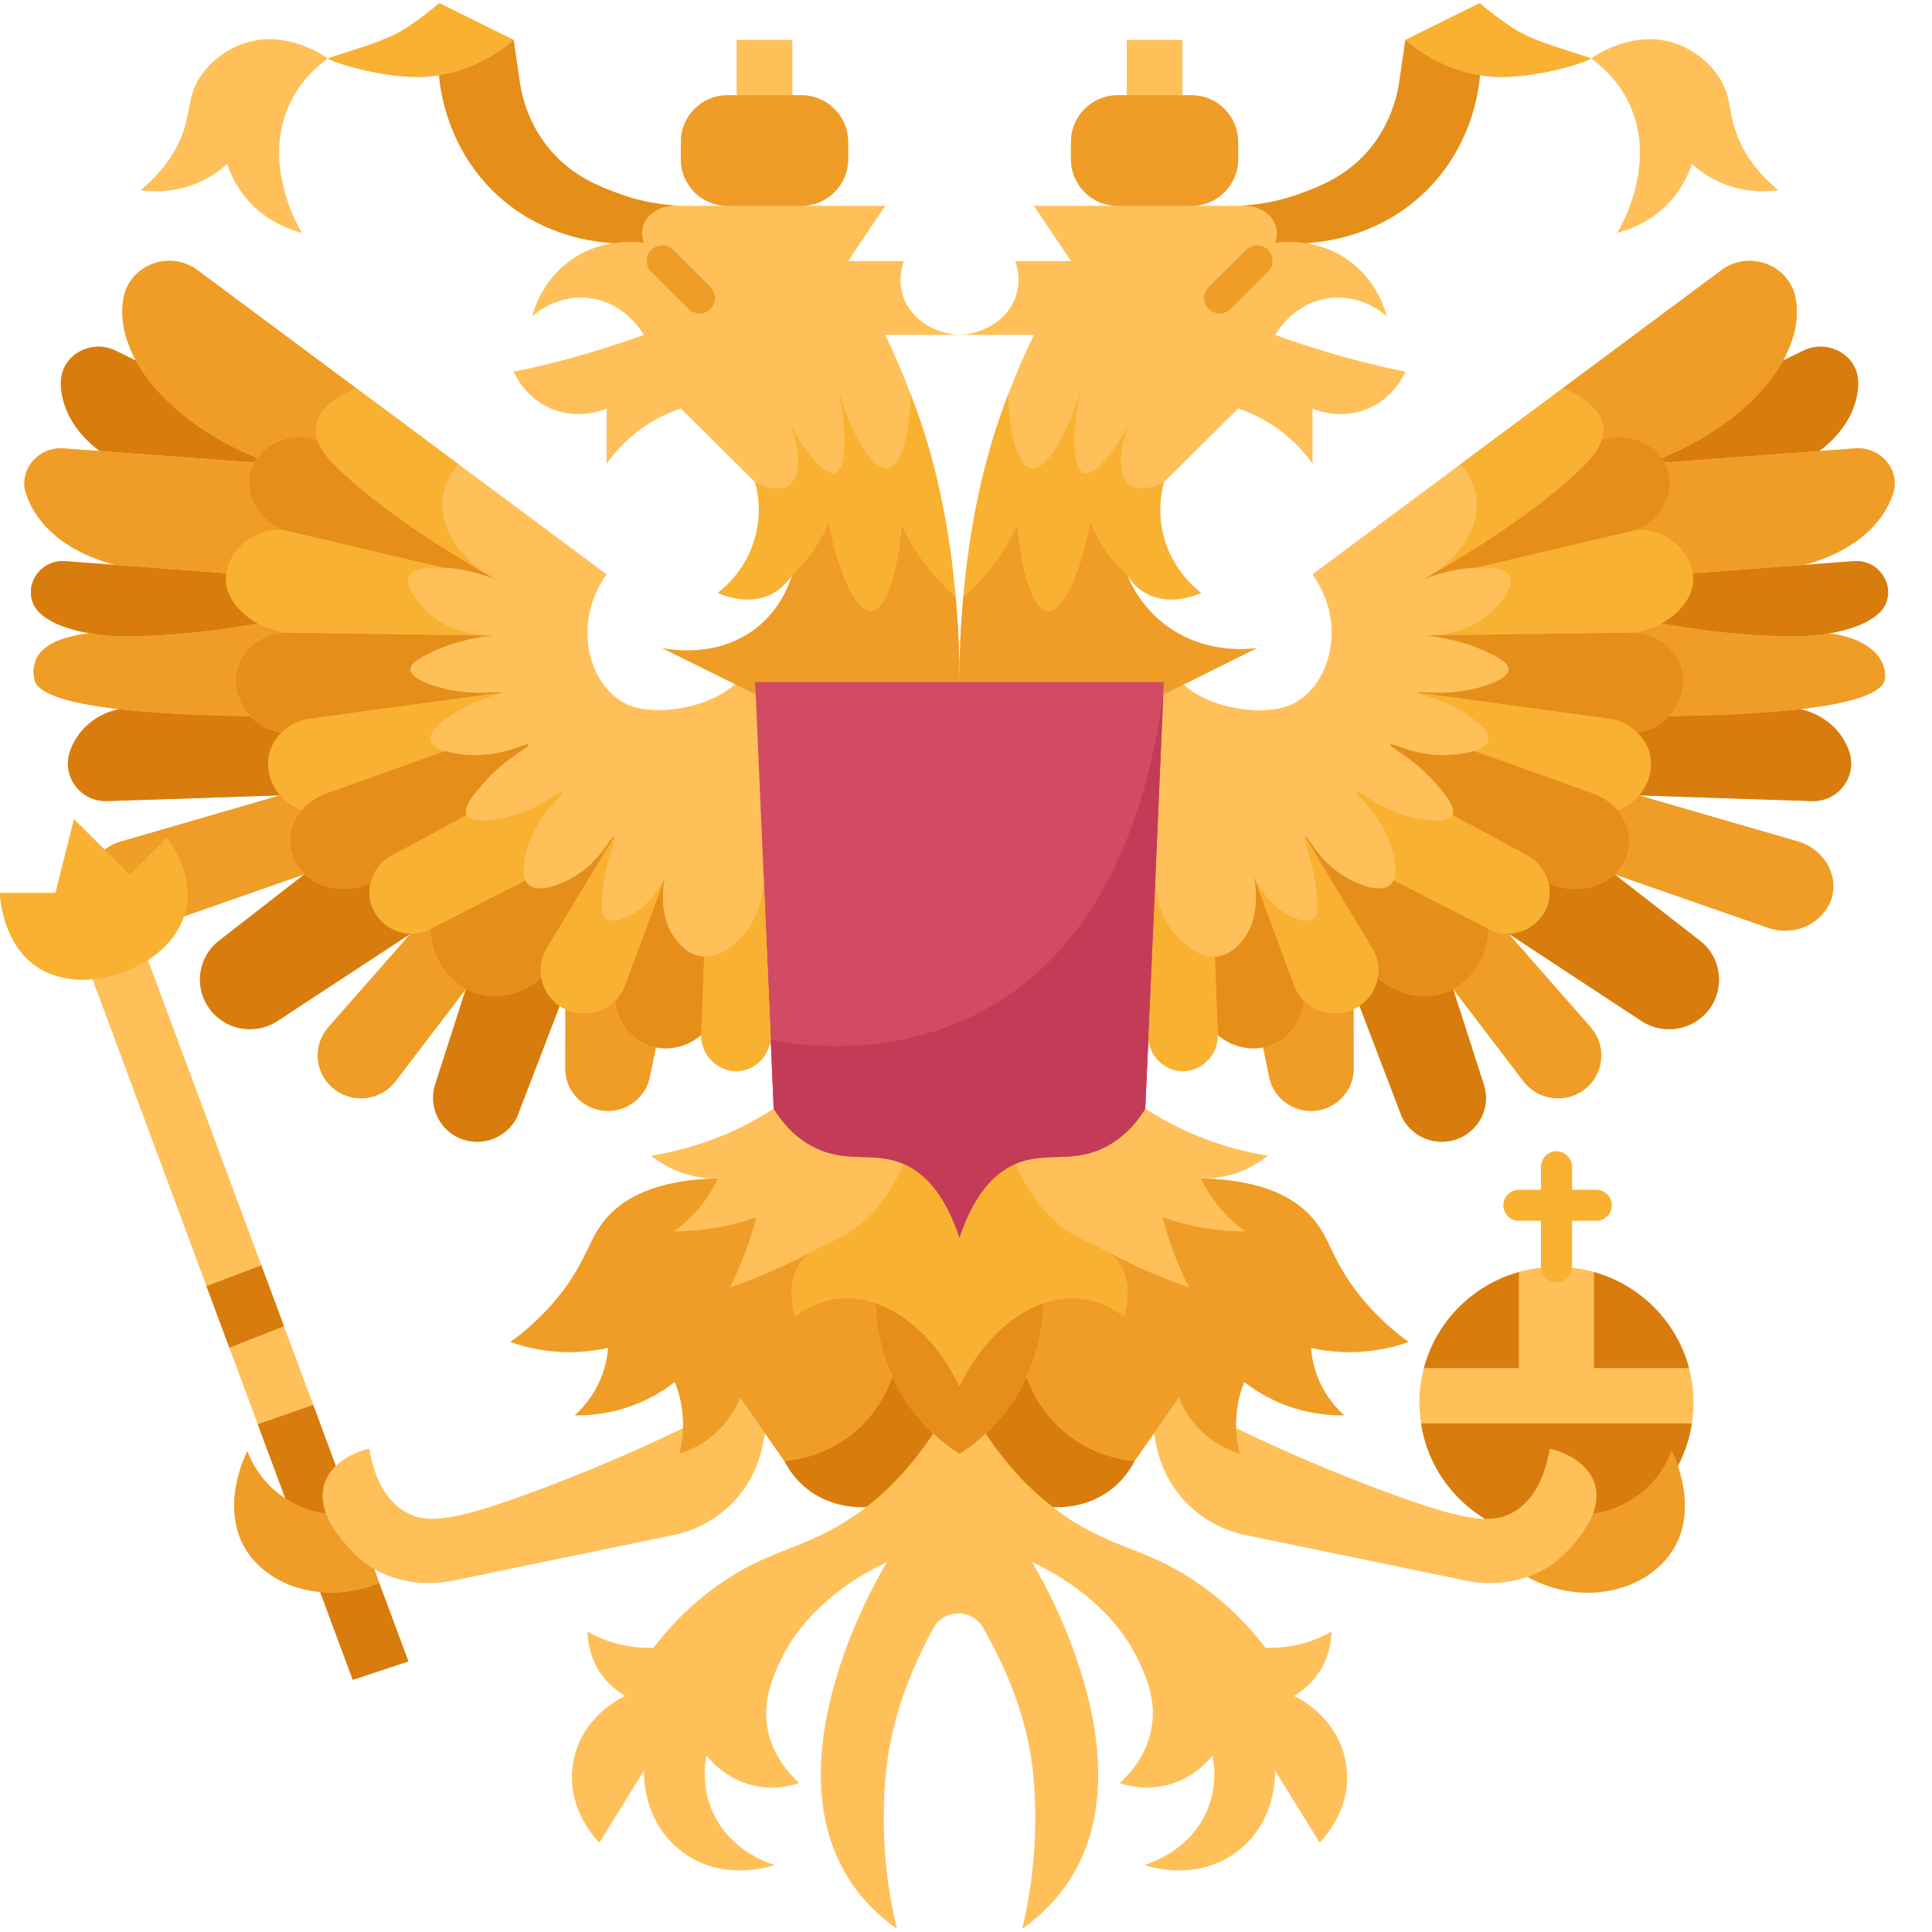 <?xml version="1.0" encoding="UTF-8"?> <svg xmlns="http://www.w3.org/2000/svg" xmlns:xlink="http://www.w3.org/1999/xlink" contentScriptType="text/ecmascript" width="375" zoomAndPan="magnify" contentStyleType="text/css" viewBox="0 0 375 375" height="375" preserveAspectRatio="xMidYMid meet"> <path fill="rgb(100%, 75.29%, 35.289%)" d="M 315.957 19.578 C 321.957 31.363 314.66 43.961 313.906 45.199 C 315.898 44.688 320.602 43.18 324.457 38.777 C 326.691 36.188 327.836 33.562 328.406 31.816 C 329.703 33.02 332.266 35.039 336.066 36.215 C 340.047 37.453 343.453 37.18 345.199 36.91 C 340.949 33.441 338.84 30.008 337.695 27.477 C 335.102 21.809 336.457 18.672 333.172 14.242 C 332.629 13.52 329.887 9.961 325.031 8.363 C 317.012 5.773 309.809 10.656 308.844 11.348 C 311.043 12.945 313.938 15.57 315.957 19.578 Z M 315.957 19.578 " fill-opacity="1" fill-rule="nonzero"></path> <path fill="rgb(100%, 75.29%, 35.289%)" d="M 47.469 8.363 C 42.582 9.961 39.84 13.52 39.328 14.242 C 36.043 18.672 37.367 21.809 34.805 27.477 C 33.629 30.008 31.52 33.441 27.27 36.91 C 29.047 37.18 32.426 37.453 36.402 36.215 C 40.234 35.039 42.766 33.02 44.09 31.816 C 44.664 33.562 45.781 36.188 48.039 38.777 C 51.871 43.18 56.602 44.688 58.594 45.199 C 57.84 43.961 50.543 31.363 56.512 19.578 C 58.531 15.57 61.426 12.945 63.625 11.348 C 62.691 10.656 55.488 5.773 47.469 8.363 Z M 47.469 8.363 " fill-opacity="1" fill-rule="nonzero"></path> <path fill="rgb(100%, 75.29%, 35.289%)" d="M 360.152 87.035 C 357.801 87.215 355.449 87.367 353.098 87.547 C 357.891 84.023 360.727 79.109 360.664 74.195 C 360.664 74.164 360.664 74.105 360.664 74.074 C 360.547 68.891 354.758 65.754 350.055 68.047 C 348.727 68.711 347.402 69.344 346.074 70.004 C 348.367 65.848 349.238 61.656 348.516 57.828 C 348.484 57.828 348.484 57.797 348.484 57.77 C 347.219 51.316 339.41 48.484 334.105 52.461 L 303.297 75.371 L 283.457 90.109 L 254.758 111.48 C 261.48 120.977 258.316 132.762 251.141 136.531 C 245.984 139.211 235.254 137.824 229.797 132.941 L 229.766 132.852 C 234.5 130.5 239.203 128.148 243.938 125.797 C 242.035 126.039 233.535 126.945 226.059 121.188 C 221.656 117.812 219.609 113.68 218.703 111.48 C 219.305 112.477 220.422 113.984 222.289 115.066 C 227.145 117.84 232.539 115.34 233.113 115.066 C 231.637 113.922 227.598 110.426 225.906 104.336 C 224.582 99.516 225.395 95.445 225.906 93.605 L 240.32 79.289 C 242.277 79.953 244.84 81.039 247.523 82.875 C 251.109 85.316 253.402 88.09 254.758 90.02 L 254.758 79.289 C 255.574 79.652 260.305 81.551 265.582 79.289 C 270.434 77.211 272.395 73.051 272.785 72.145 C 268.266 71.242 263.441 70.066 258.348 68.559 C 254.52 67.441 250.898 66.238 247.523 65 C 247.855 64.43 251.293 58.551 258.348 57.828 C 264.375 57.227 268.508 60.812 269.168 61.414 C 268.777 59.816 267.18 54.543 261.965 50.684 C 259.102 48.574 256.086 47.609 253.555 47.219 L 253.555 47.188 C 259.281 46.797 267.992 44.988 275.621 38.145 C 285.75 29.043 287.047 17.285 287.258 14.605 C 288.402 14.785 289.578 14.906 290.816 14.934 C 297.719 15.086 306.492 12.645 308.844 11.348 C 305.496 10.082 297.93 8.242 293.801 5.562 C 291.266 3.902 289.066 2.215 287.195 0.617 C 282.402 3 277.582 5.379 272.785 7.762 L 271.582 16.02 C 271.129 18.914 269.801 24.461 265.371 29.496 C 261.09 34.316 256.176 36.156 252.738 37.453 C 247.734 39.352 243.273 39.832 240.32 39.953 L 231.273 39.953 C 236.277 39.953 240.32 35.914 240.32 30.91 L 240.32 27.535 C 240.32 22.562 236.277 18.492 231.273 18.492 L 229.496 18.492 L 229.496 7.762 L 218.703 7.762 L 218.703 18.492 L 216.926 18.492 C 211.922 18.492 207.879 22.562 207.879 27.535 L 207.879 30.91 C 207.879 35.914 211.922 39.953 216.926 39.953 L 200.676 39.953 L 207.879 50.684 L 197.059 50.684 C 197.449 51.828 198.234 54.691 197.059 57.828 C 195.52 61.926 191.27 64.73 186.234 65 C 191.059 65 195.852 65 200.676 65 C 198.957 68.559 197.238 72.445 195.672 76.605 C 194.887 78.625 194.164 80.707 193.441 82.875 C 189.82 93.969 187.895 105.602 186.988 115.82 C 186.445 121.668 186.234 127.066 186.234 131.617 C 186.234 127.066 186.023 121.668 185.48 115.82 C 184.578 105.602 182.676 93.969 179.031 82.875 C 178.305 80.707 177.582 78.625 176.797 76.605 C 175.23 72.445 173.543 68.559 171.824 65 C 176.617 65 181.441 65 186.234 65 C 181.23 64.73 176.949 61.926 175.41 57.828 C 174.234 54.691 175.051 51.828 175.41 50.684 L 164.621 50.684 L 171.824 39.953 L 155.574 39.953 C 160.551 39.953 164.621 35.914 164.621 30.91 L 164.621 27.535 C 164.621 22.562 160.551 18.492 155.574 18.492 L 153.797 18.492 L 153.797 7.762 L 142.973 7.762 L 142.973 18.492 L 141.195 18.492 C 136.191 18.492 132.152 22.562 132.152 27.535 L 132.152 30.91 C 132.152 35.914 136.191 39.953 141.195 39.953 L 132.152 39.953 C 129.195 39.832 124.766 39.352 119.762 37.453 C 116.324 36.156 111.379 34.316 107.129 29.496 C 102.668 24.461 101.34 18.914 100.887 16.02 L 99.711 7.762 C 94.891 5.379 90.098 3 85.273 0.617 C 83.402 2.215 81.234 3.902 78.672 5.562 C 74.539 8.242 66.973 10.082 63.625 11.348 C 65.977 12.645 74.781 15.086 81.684 14.934 C 82.922 14.906 84.098 14.785 85.211 14.605 C 85.453 17.285 86.75 29.043 96.848 38.145 C 104.477 44.988 113.188 46.797 118.918 47.188 L 118.918 47.219 C 116.383 47.609 113.371 48.574 110.504 50.684 C 105.289 54.543 103.723 59.816 103.301 61.414 C 103.965 60.812 108.094 57.227 114.121 57.828 C 121.176 58.551 124.613 64.43 124.945 65 C 121.57 66.238 117.953 67.441 114.121 68.559 C 109.059 70.066 104.203 71.242 99.711 72.145 C 100.105 73.051 102.035 77.211 106.918 79.289 C 112.195 81.551 116.926 79.652 117.742 79.289 L 117.742 90.02 C 119.098 88.09 121.387 85.316 124.945 82.875 C 127.629 81.039 130.191 79.953 132.152 79.289 L 146.562 93.605 C 147.074 95.445 147.918 99.516 146.562 104.336 C 144.902 110.426 140.832 113.922 139.355 115.066 C 139.93 115.34 145.355 117.84 150.18 115.066 C 152.047 113.984 153.164 112.477 153.797 111.48 C 153.164 113.621 151.566 117.75 147.676 121.188 C 139.93 128 129.859 126.07 128.535 125.797 C 133.266 128.121 137.969 130.473 142.672 132.793 C 137.184 137.703 126.512 139.211 121.328 136.531 C 114.152 132.762 110.988 120.977 117.742 111.48 L 89.012 90.109 L 69.203 75.371 L 69.172 75.371 L 38.363 52.461 C 33.059 48.484 25.25 51.316 23.984 57.77 C 23.984 57.797 23.984 57.828 23.984 57.828 C 23.258 61.656 24.133 65.848 26.395 70.004 C 25.07 69.344 23.742 68.711 22.414 68.047 C 17.742 65.754 11.926 68.891 11.832 74.074 C 11.805 74.105 11.805 74.164 11.805 74.195 C 11.773 79.109 14.578 84.023 19.371 87.547 C 17.02 87.367 14.668 87.215 12.316 87.035 C 7.461 86.676 3.543 91.254 5.051 95.836 C 5.082 95.898 5.082 95.93 5.109 95.957 C 8.789 106.719 21.934 109.551 22.656 109.672 L 12.617 108.918 C 7.461 108.527 4.027 114.406 7.223 118.445 C 7.25 118.473 7.281 118.535 7.312 118.566 C 9.664 121.098 13.914 122.332 17.41 122.934 C 5.984 124.23 6.285 129.414 6.648 131.766 C 7.039 134.48 12.527 136.41 23.109 137.645 C 18.496 138.609 14.789 141.863 13.492 146.113 C 12.047 150.879 15.754 155.668 20.789 155.488 C 32.004 155.129 43.156 154.766 54.371 154.375 L 23.41 163.355 C 22.266 163.688 21.211 164.23 20.305 164.922 L 14.367 159.047 L 10.777 173.332 C 7.16 173.332 3.574 173.332 -0.043 173.332 C 0.078 175.02 0.832 183.402 7.16 187.652 C 10.234 189.699 14.094 190.422 17.984 190.062 L 17.984 190.152 L 40.082 249.652 L 44.512 261.59 L 50.031 276.449 L 55.395 290.887 C 54.703 290.438 54.039 289.922 53.348 289.352 C 50.121 286.547 48.645 283.352 48.012 281.695 C 47.738 282.207 42.555 292.426 47.77 300.836 C 50.664 305.445 56.031 308.461 62.148 309.004 L 62.148 309.035 L 68.48 326.062 L 79.273 322.477 L 73.605 307.227 L 72.641 304.543 C 73.727 305.176 74.84 305.688 76.016 306.078 C 79.816 307.406 84.066 307.617 88.074 306.773 L 130.766 297.941 C 139.355 296.164 146.078 289.531 147.918 281.031 C 148.129 280.098 148.309 279.164 148.52 278.227 C 149.758 280.035 151.023 281.816 152.258 283.594 C 152.984 285.012 154.34 287.148 156.691 289.02 C 161.332 292.637 166.547 292.605 168.145 292.516 C 166.609 293.691 165.16 294.688 163.836 295.5 C 155.062 300.895 148.852 300.984 139.508 307.586 C 133.418 311.867 129.316 316.57 126.844 319.824 C 125.035 319.887 122.504 319.793 119.578 318.98 C 117.258 318.348 115.418 317.473 114.031 316.691 C 114.062 318.047 114.273 321.121 116.262 324.316 C 117.98 327.027 120.184 328.504 121.328 329.168 C 120.633 329.5 112.918 333.148 111.289 341.891 C 109.602 350.902 115.84 357.172 116.355 357.652 C 119.246 352.98 122.141 348.309 125.008 343.637 C 124.977 344.391 124.676 353.676 132.453 359.461 C 140.5 365.461 149.727 362.203 150.328 361.992 C 149.152 361.633 141.648 359.219 138.301 351.625 C 136.191 346.891 136.793 342.551 137.125 340.742 C 138 341.859 141.227 345.598 146.801 346.68 C 150.602 347.406 153.676 346.59 155.152 346.078 C 153.617 344.691 150.117 341.227 149.035 335.801 C 147.977 330.523 149.727 326.305 151.023 323.32 C 156.207 311.414 167.664 305.297 172.188 303.156 C 170.859 305.324 149.035 341.707 165.344 365.582 C 167.273 368.445 170.047 371.547 174.086 374.383 C 172.398 367.297 170.801 357.051 171.883 344.812 C 172.91 333.148 177.16 323.473 181.078 316.148 C 183.16 312.23 188.738 312.168 190.906 316.059 C 194.977 323.383 199.559 333.117 200.586 344.812 C 201.672 357.051 200.102 367.297 198.414 374.383 C 202.422 371.547 205.195 368.445 207.156 365.582 C 223.438 341.707 201.609 305.324 200.285 303.156 C 204.805 305.297 216.293 311.414 221.445 323.32 C 222.742 326.305 224.52 330.523 223.438 335.801 C 222.352 341.227 218.883 344.691 217.316 346.078 C 218.793 346.59 221.898 347.406 225.668 346.68 C 231.273 345.598 234.469 341.859 235.344 340.742 C 235.707 342.551 236.277 346.891 234.199 351.625 C 230.82 359.219 223.316 361.633 222.141 361.992 C 222.742 362.203 231.969 365.461 240.016 359.461 C 247.824 353.676 247.492 344.391 247.465 343.637 C 250.359 348.309 253.25 352.98 256.145 357.652 C 256.629 357.172 262.898 350.902 261.18 341.891 C 259.551 333.148 251.863 329.5 251.141 329.168 C 252.316 328.504 254.488 327.027 256.207 324.316 C 258.195 321.121 258.406 318.047 258.438 316.691 C 257.051 317.473 255.211 318.348 252.922 318.98 C 249.996 319.793 247.434 319.887 245.625 319.824 C 243.152 316.57 239.051 311.867 232.961 307.586 C 223.617 300.984 217.406 300.895 208.633 295.5 C 207.336 294.688 205.891 293.723 204.352 292.516 C 205.922 292.605 211.137 292.637 215.777 289.02 C 218.129 287.148 219.488 285.012 220.211 283.594 C 221.445 281.816 222.684 280.035 223.949 278.258 C 224.16 279.191 224.371 280.098 224.551 281.031 C 226.391 289.531 233.113 296.164 241.707 297.941 L 284.395 306.773 C 288.434 307.617 292.684 307.406 296.484 306.078 C 307.273 311.988 319.727 308.824 324.699 300.836 C 328.348 294.988 326.93 288.266 325.664 284.559 C 326.992 282.027 327.926 279.281 328.379 276.359 C 328.59 275.004 328.711 273.648 328.711 272.262 C 328.711 269.938 328.41 267.68 327.836 265.539 C 325.453 256.555 318.398 249.414 309.387 246.91 L 309.387 246.879 C 307.062 246.246 304.652 245.887 302.121 245.887 C 299.586 245.887 297.145 246.246 294.824 246.879 L 294.824 246.91 C 285.809 249.414 278.758 256.555 276.375 265.539 C 275.801 267.68 275.5 269.938 275.5 272.262 C 275.5 273.648 275.621 275.031 275.832 276.359 C 277.039 284.168 281.711 290.828 288.223 294.805 C 284.242 294.715 278.516 293.117 268.867 289.531 C 261.48 286.789 251.531 282.809 239.926 277.203 C 239.867 276.48 239.895 275.727 239.957 274.941 C 240.137 272.051 240.891 269.758 241.496 268.223 C 243.484 269.789 246.77 271.93 251.293 273.344 C 255.152 274.52 258.559 274.73 260.879 274.703 C 259.551 273.496 257.441 271.266 255.965 267.859 C 254.91 265.387 254.578 263.188 254.457 261.621 C 256.961 262.164 260.578 262.676 264.887 262.312 C 268.355 262.012 271.25 261.227 273.391 260.473 C 270.676 258.516 266.758 255.262 263.109 250.438 C 258.348 244.078 258.137 240.371 254.82 236.512 C 251.746 232.926 245.773 229.008 233.113 228.734 C 234.652 228.766 236.941 228.645 239.566 227.832 C 242.609 226.867 244.781 225.359 246.078 224.332 C 242.129 223.672 237.184 222.496 231.816 220.234 C 228.078 218.637 224.883 216.859 222.289 215.199 L 222.895 201.695 C 223.227 204.984 225.91 207.695 229.195 207.906 C 232.992 208.117 236.43 204.922 236.371 200.883 C 238.871 203.023 242.129 203.898 245.172 203.293 L 246.348 209.051 C 247.191 213.18 251.051 215.984 255.27 215.594 C 259.492 215.172 262.746 211.645 262.746 207.453 C 262.746 207.426 262.746 207.426 262.746 207.395 L 262.719 195.879 C 263.141 195.699 263.5 195.457 263.863 195.215 L 272.094 216.77 C 273.961 220.656 278.484 222.555 282.613 221.168 C 286.172 219.965 288.434 216.648 288.434 213.121 C 288.434 212.246 288.281 211.402 288.012 210.527 L 282.043 191.961 L 295.699 209.867 C 298.504 213.543 303.746 214.266 307.457 211.523 C 309.656 209.867 310.801 207.363 310.801 204.863 C 310.801 202.902 310.141 200.973 308.723 199.375 L 292.773 181.199 L 318.609 198.172 C 322.227 200.551 327.02 200.25 330.336 197.418 C 332.57 195.488 333.652 192.805 333.652 190.152 C 333.652 187.32 332.418 184.484 329.945 182.586 L 313.363 169.688 C 323.281 173.152 333.203 176.617 343.121 180.055 C 347.16 181.5 351.684 180.207 354.152 176.922 C 354.457 176.527 354.727 176.105 354.969 175.652 C 357.5 170.832 354.363 164.895 349.059 163.355 L 318.098 154.375 C 329.281 154.766 340.496 155.129 351.684 155.488 C 356.715 155.668 360.426 150.879 359.008 146.113 C 357.68 141.863 353.973 138.609 349.391 137.645 C 359.973 136.41 365.43 134.48 365.852 131.766 C 366.184 129.414 364.734 124.23 355.059 122.934 C 358.586 122.332 362.805 121.098 365.156 118.566 C 365.188 118.535 365.219 118.473 365.246 118.445 C 368.445 114.406 365.008 108.527 359.852 108.918 L 349.844 109.672 C 350.535 109.551 363.68 106.719 367.387 95.957 C 367.387 95.93 367.387 95.898 367.418 95.836 C 368.957 91.254 365.008 86.676 360.152 87.035 Z M 140.684 220.234 C 135.285 222.496 130.344 223.672 126.395 224.332 C 127.688 225.359 129.859 226.867 132.906 227.832 C 135.527 228.645 137.82 228.766 139.355 228.734 C 126.695 229.008 120.754 232.926 117.648 236.512 C 114.332 240.371 114.121 244.078 109.359 250.438 C 105.742 255.262 101.824 258.516 99.078 260.473 C 101.25 261.227 104.145 262.012 107.609 262.312 C 111.891 262.676 115.508 262.164 118.043 261.621 C 117.922 263.188 117.559 265.387 116.504 267.859 C 115.027 271.266 112.918 273.496 111.59 274.703 C 113.941 274.73 117.32 274.52 121.176 273.344 C 125.699 271.93 128.984 269.789 130.977 268.223 C 131.609 269.758 132.332 272.051 132.543 274.941 C 132.602 275.727 132.602 276.48 132.574 277.203 C 120.965 282.809 111.02 286.789 103.602 289.531 C 88.016 295.32 82.648 295.922 78.457 293.328 C 73.848 290.496 72.277 284.859 71.707 281.184 C 71.074 281.305 67.637 282.148 65.195 284.527 L 65.164 284.496 L 60.793 272.684 L 55.125 257.43 L 50.723 245.586 L 28.715 186.324 C 32.004 184.184 34.566 181.262 35.711 177.855 L 35.742 177.855 C 43.52 175.141 51.328 172.398 59.105 169.688 L 42.523 182.586 C 40.051 184.484 38.816 187.32 38.816 190.152 C 38.816 192.805 39.93 195.488 42.16 197.418 C 45.449 200.25 50.242 200.551 53.859 198.172 L 79.695 181.23 L 63.746 199.375 C 62.359 200.973 61.668 202.902 61.668 204.863 C 61.668 207.363 62.812 209.867 65.043 211.523 C 68.723 214.266 73.969 213.543 76.77 209.867 L 90.426 191.961 L 84.457 210.527 C 84.188 211.371 84.066 212.246 84.066 213.09 C 84.066 216.648 86.297 219.965 89.855 221.168 C 93.984 222.555 98.508 220.656 100.375 216.77 L 108.637 195.246 C 108.969 195.488 109.359 195.699 109.75 195.879 L 109.723 207.395 C 109.723 207.426 109.723 207.426 109.723 207.453 C 109.723 211.645 112.977 215.172 117.199 215.594 C 121.418 215.984 125.277 213.18 126.121 209.051 L 127.297 203.293 C 130.344 203.898 133.598 203.023 136.102 200.883 C 136.039 204.922 139.508 208.117 143.273 207.906 C 146.531 207.695 149.215 205.043 149.605 201.758 L 150.18 215.199 C 147.586 216.859 144.422 218.637 140.684 220.234 Z M 140.684 220.234 " fill-opacity="1" fill-rule="nonzero"></path> <path fill="rgb(97.649%, 69.409%, 19.609%)" d="M 32.395 162.602 C 33.602 164.262 37.699 170.348 36.012 176.922 C 35.922 177.25 35.832 177.555 35.711 177.855 C 34.566 181.262 32.004 184.184 28.715 186.324 C 25.551 188.402 21.754 189.73 17.984 190.062 C 14.094 190.422 10.234 189.699 7.16 187.652 C 0.832 183.402 0.078 175.02 -0.043 173.332 C 3.574 173.332 7.16 173.332 10.777 173.332 L 14.367 159.047 L 20.305 164.922 L 25.188 169.777 Z M 32.395 162.602 " fill-opacity="1" fill-rule="nonzero"></path> <path fill="rgb(84.709%, 48.63%, 5.489%)" d="M 55.125 257.43 L 44.512 261.59 L 40.082 249.652 L 50.723 245.586 Z M 55.125 257.43 " fill-opacity="1" fill-rule="nonzero"></path> <path fill="rgb(84.709%, 48.63%, 5.489%)" d="M 73.605 307.227 L 79.273 322.477 L 68.48 326.062 L 62.148 309.035 L 62.148 309.004 C 65.828 309.363 69.777 308.824 73.605 307.227 Z M 73.605 307.227 " fill-opacity="1" fill-rule="nonzero"></path> <path fill="rgb(84.709%, 48.63%, 5.489%)" d="M 65.164 284.496 L 65.195 284.527 C 64.32 285.34 63.598 286.336 63.113 287.574 C 62.301 289.711 62.543 291.883 63.297 293.844 C 61.848 293.633 58.684 293.027 55.395 290.887 L 50.031 276.449 L 60.793 272.684 Z M 65.164 284.496 " fill-opacity="1" fill-rule="nonzero"></path> <path fill="rgb(84.709%, 48.63%, 5.489%)" d="M 327.836 265.539 L 309.387 265.539 L 309.387 246.91 C 318.398 249.414 325.453 256.555 327.836 265.539 Z M 327.836 265.539 " fill-opacity="1" fill-rule="nonzero"></path> <path fill="rgb(84.709%, 48.63%, 5.489%)" d="M 327.836 276.27 L 328.379 276.359 C 327.926 279.281 326.992 282.027 325.664 284.559 C 325.094 282.898 324.551 281.844 324.457 281.695 C 323.855 283.352 322.379 286.547 319.121 289.352 C 315.203 292.727 310.953 293.602 309.203 293.844 C 309.93 291.883 310.199 289.711 309.387 287.574 C 307.547 282.809 301.637 281.363 300.793 281.184 C 300.191 284.859 298.621 290.496 294.039 293.328 C 292.441 294.324 290.664 294.836 288.254 294.805 L 288.223 294.805 C 281.711 290.828 277.039 284.168 275.832 276.359 L 276.375 276.27 Z M 327.836 276.27 " fill-opacity="1" fill-rule="nonzero"></path> <path fill="rgb(84.709%, 48.63%, 5.489%)" d="M 294.824 246.91 L 294.824 265.539 L 276.375 265.539 C 278.758 256.555 285.809 249.414 294.824 246.91 Z M 294.824 246.91 " fill-opacity="1" fill-rule="nonzero"></path> <path fill="rgb(93.729%, 61.569%, 14.899%)" d="M 72.641 304.543 L 73.605 307.227 C 69.777 308.824 65.828 309.363 62.148 309.004 C 56.031 308.461 50.664 305.445 47.77 300.836 C 42.555 292.426 47.738 282.207 48.012 281.695 C 48.645 283.352 50.121 286.547 53.348 289.352 C 54.039 289.922 54.703 290.438 55.395 290.887 C 58.684 293.027 61.848 293.633 63.297 293.844 C 64.5 297.008 67.004 299.691 68.18 300.957 C 68.66 301.5 69.203 302.012 69.715 302.461 C 70.621 303.246 71.617 303.969 72.641 304.543 Z M 72.641 304.543 " fill-opacity="1" fill-rule="nonzero"></path> <path fill="rgb(93.729%, 61.569%, 14.899%)" d="M 325.664 284.559 C 326.93 288.266 328.348 294.988 324.699 300.836 C 319.727 308.824 307.273 311.988 296.484 306.078 C 298.773 305.297 300.914 304.09 302.754 302.461 C 303.297 302.012 303.809 301.496 304.32 300.957 C 305.496 299.691 307.969 297.008 309.203 293.844 C 310.953 293.602 315.203 292.727 319.121 289.352 C 322.379 286.547 323.855 283.352 324.457 281.695 C 324.551 281.844 325.094 282.898 325.664 284.559 Z M 325.664 284.559 " fill-opacity="1" fill-rule="nonzero"></path> <path fill="rgb(84.709%, 48.63%, 5.489%)" d="M 220.211 283.594 C 219.488 285.012 218.129 287.148 215.777 289.02 C 211.137 292.637 205.922 292.605 204.352 292.516 C 200.344 289.441 195.73 284.918 191.328 278.227 C 193.41 276.301 195.641 273.738 197.602 270.453 C 198.234 269.367 198.777 268.312 199.258 267.258 C 200.012 269.367 202.395 275.215 208.574 279.434 C 213.277 282.598 217.891 283.352 220.211 283.594 Z M 220.211 283.594 " fill-opacity="1" fill-rule="nonzero"></path> <path fill="rgb(84.709%, 48.63%, 5.489%)" d="M 174.898 270.453 C 176.828 273.738 179.059 276.301 181.141 278.227 C 176.738 284.918 172.156 289.41 168.145 292.516 C 166.547 292.605 161.332 292.637 156.691 289.02 C 154.34 287.148 152.984 285.012 152.258 283.594 C 154.582 283.352 159.223 282.598 163.895 279.434 C 170.074 275.215 172.457 269.367 173.211 267.258 L 173.242 267.258 C 173.723 268.312 174.266 269.367 174.898 270.453 Z M 174.898 270.453 " fill-opacity="1" fill-rule="nonzero"></path> <path fill="rgb(89.799%, 55.688%, 10.199%)" d="M 202.543 252.938 C 202.484 255.711 202.094 261.199 199.258 267.258 C 198.777 268.312 198.234 269.367 197.602 270.453 C 195.641 273.738 193.41 276.301 191.328 278.227 C 189.43 280.035 187.621 281.301 186.324 282.148 L 186.145 282.148 C 184.848 281.301 183.039 280.035 181.141 278.227 C 179.059 276.301 176.828 273.738 174.898 270.453 C 174.266 269.367 173.723 268.312 173.242 267.258 C 170.406 261.199 169.984 255.711 169.957 252.938 C 176.316 255.109 182.375 260.926 186.234 269.066 C 190.125 260.895 196.184 255.109 202.543 252.938 Z M 202.543 252.938 " fill-opacity="1" fill-rule="nonzero"></path> <path fill="rgb(93.729%, 61.569%, 14.899%)" d="M 239.926 277.203 C 239.957 279.254 240.32 280.941 240.621 282.148 C 239.082 281.695 236.488 280.668 233.957 278.5 C 230.883 275.848 229.434 272.863 228.832 271.266 C 227.203 273.586 225.578 275.906 223.949 278.227 L 223.949 278.258 C 222.684 280.035 221.445 281.816 220.211 283.594 C 217.891 283.352 213.277 282.598 208.574 279.434 C 202.395 275.215 200.012 269.367 199.258 267.258 C 202.094 261.199 202.484 255.711 202.543 252.938 C 204.383 252.277 206.281 251.945 208.121 251.945 C 208.695 251.945 209.297 251.973 209.871 252.035 C 211.77 252.246 214.785 252.969 218.16 255.531 C 218.914 252.727 219.426 248.84 217.469 245.645 C 216.504 244.078 215.234 243.113 213.789 242.359 C 216.109 243.594 218.613 244.891 221.355 246.125 C 224.672 247.633 227.836 248.871 230.82 249.895 C 229.707 247.754 228.59 245.281 227.598 242.508 C 226.781 240.309 226.148 238.199 225.668 236.27 C 227.777 237.023 230.309 237.746 233.203 238.258 C 236.398 238.832 239.293 239.012 241.707 239.012 C 240.109 237.867 238.027 236.121 236.098 233.617 C 234.742 231.871 233.809 230.152 233.113 228.734 C 245.773 229.008 251.746 232.926 254.82 236.512 C 258.137 240.371 258.348 244.078 263.109 250.438 C 266.758 255.262 270.676 258.516 273.391 260.473 C 271.25 261.227 268.355 262.012 264.887 262.312 C 260.578 262.676 256.961 262.164 254.457 261.621 C 254.578 263.188 254.91 265.387 255.965 267.859 C 257.441 271.266 259.551 273.496 260.879 274.703 C 258.559 274.73 255.152 274.52 251.293 273.344 C 246.77 271.93 243.484 269.789 241.496 268.223 C 240.891 269.758 240.137 272.051 239.957 274.941 C 239.895 275.727 239.867 276.48 239.926 277.203 Z M 239.926 277.203 " fill-opacity="1" fill-rule="nonzero"></path> <path fill="rgb(93.729%, 61.569%, 14.899%)" d="M 173.242 267.258 L 173.211 267.258 C 172.457 269.367 170.074 275.215 163.895 279.434 C 159.223 282.598 154.582 283.352 152.258 283.594 C 151.023 281.816 149.758 280.035 148.52 278.227 C 146.895 275.906 145.297 273.586 143.668 271.266 C 143.035 272.863 141.617 275.848 138.512 278.5 C 135.98 280.668 133.387 281.695 131.848 282.148 C 132.18 280.941 132.512 279.223 132.574 277.203 C 132.602 276.48 132.602 275.727 132.543 274.941 C 132.332 272.051 131.609 269.758 130.977 268.223 C 128.984 269.789 125.699 271.93 121.176 273.344 C 117.32 274.52 113.941 274.73 111.59 274.703 C 112.918 273.496 115.027 271.266 116.504 267.859 C 117.559 265.387 117.922 263.188 118.043 261.621 C 115.508 262.164 111.891 262.676 107.609 262.312 C 104.145 262.012 101.25 261.227 99.078 260.473 C 101.824 258.516 105.742 255.262 109.359 250.438 C 114.121 244.078 114.332 240.371 117.648 236.512 C 120.754 232.926 126.695 229.008 139.355 228.734 C 138.691 230.152 137.727 231.871 136.371 233.617 C 134.441 236.121 132.391 237.867 130.766 239.012 C 133.176 239.012 136.07 238.832 139.297 238.258 C 142.191 237.746 144.691 237.023 146.801 236.27 C 146.32 238.199 145.688 240.309 144.871 242.508 C 143.879 245.281 142.762 247.754 141.676 249.895 C 144.633 248.871 147.797 247.633 151.113 246.125 C 153.855 244.891 156.359 243.594 158.68 242.359 C 157.234 243.113 155.969 244.078 155.004 245.645 C 153.074 248.84 153.586 252.727 154.309 255.531 C 157.684 252.969 160.699 252.246 162.598 252.035 C 165.043 251.762 167.512 252.066 169.957 252.938 C 169.984 255.711 170.406 261.199 173.242 267.258 Z M 173.242 267.258 " fill-opacity="1" fill-rule="nonzero"></path> <path fill="rgb(97.649%, 69.409%, 19.609%)" d="M 169.957 252.938 C 167.512 252.066 165.043 251.762 162.598 252.035 C 160.699 252.246 157.684 252.969 154.309 255.531 C 153.586 252.727 153.074 248.84 155.004 245.645 C 155.969 244.078 157.234 243.113 158.68 242.359 C 158.711 242.328 158.742 242.328 158.77 242.297 C 160.188 241.516 161.785 240.941 163.383 240.066 C 167.031 238.109 171.672 234.25 175.41 225.93 C 178.789 227.379 183.129 230.875 186.234 240.219 C 189.34 230.875 193.711 227.379 197.059 225.93 C 200.797 234.25 205.438 238.109 209.117 240.066 C 210.684 240.941 212.281 241.516 213.699 242.297 C 213.73 242.297 213.758 242.328 213.789 242.359 C 215.234 243.113 216.504 244.078 217.469 245.645 C 219.426 248.84 218.914 252.727 218.16 255.531 C 214.785 252.969 211.77 252.246 209.871 252.035 C 209.297 251.973 208.695 251.945 208.121 251.945 C 206.281 251.945 204.383 252.277 202.543 252.938 C 196.184 255.109 190.125 260.895 186.234 269.066 C 182.375 260.926 176.316 255.109 169.957 252.938 Z M 169.957 252.938 " fill-opacity="1" fill-rule="nonzero"></path> <path fill="rgb(97.649%, 69.409%, 19.609%)" d="M 85.273 0.617 C 90.098 3 94.891 5.379 99.711 7.762 C 98.113 9.18 92.961 13.398 85.211 14.605 C 84.098 14.785 82.922 14.906 81.684 14.934 C 74.781 15.086 65.977 12.645 63.625 11.348 C 66.973 10.082 74.539 8.242 78.672 5.562 C 81.234 3.902 83.402 2.215 85.273 0.617 Z M 85.273 0.617 " fill-opacity="1" fill-rule="nonzero"></path> <path fill="rgb(97.649%, 69.409%, 19.609%)" d="M 293.801 5.562 C 297.93 8.242 305.496 10.082 308.844 11.348 C 306.492 12.645 297.719 15.086 290.816 14.934 C 289.578 14.906 288.402 14.785 287.258 14.605 C 279.539 13.367 274.383 9.18 272.785 7.762 C 277.582 5.379 282.402 3 287.195 0.617 C 289.066 2.215 291.266 3.902 293.801 5.562 Z M 293.801 5.562 " fill-opacity="1" fill-rule="nonzero"></path> <path fill="rgb(89.799%, 55.688%, 10.199%)" d="M 287.258 14.605 C 287.047 17.285 285.75 29.043 275.621 38.145 C 267.992 44.988 259.281 46.797 253.555 47.188 L 253.555 47.219 C 250.598 46.707 248.277 47.008 247.523 47.098 C 247.766 46.375 248.098 44.988 247.523 43.539 C 246.621 41.16 243.695 39.621 240.32 39.953 C 243.273 39.832 247.734 39.352 252.738 37.453 C 256.176 36.156 261.09 34.316 265.371 29.496 C 269.801 24.461 271.129 18.914 271.582 16.02 L 272.785 7.762 C 274.383 9.18 279.539 13.367 287.258 14.605 Z M 287.258 14.605 " fill-opacity="1" fill-rule="nonzero"></path> <path fill="rgb(89.799%, 55.688%, 10.199%)" d="M 132.152 39.953 C 128.773 39.621 125.852 41.16 124.945 43.539 C 124.371 44.988 124.703 46.375 124.945 47.098 C 124.191 47.008 121.871 46.707 118.918 47.219 L 118.918 47.188 C 113.188 46.797 104.477 44.988 96.848 38.145 C 86.75 29.043 85.453 17.285 85.211 14.605 C 92.961 13.398 98.113 9.18 99.711 7.762 L 100.887 16.02 C 101.34 18.914 102.668 24.461 107.129 29.496 C 111.379 34.316 116.324 36.156 119.762 37.453 C 124.766 39.352 129.195 39.832 132.152 39.953 Z M 132.152 39.953 " fill-opacity="1" fill-rule="nonzero"></path> <path fill="rgb(93.729%, 61.569%, 14.899%)" d="M 240.32 27.535 L 240.32 30.91 C 240.32 35.914 236.277 39.953 231.273 39.953 L 216.926 39.953 C 211.922 39.953 207.879 35.914 207.879 30.91 L 207.879 27.535 C 207.879 22.562 211.922 18.492 216.926 18.492 L 231.273 18.492 C 236.277 18.492 240.32 22.562 240.32 27.535 Z M 240.32 27.535 " fill-opacity="1" fill-rule="nonzero"></path> <path fill="rgb(93.729%, 61.569%, 14.899%)" d="M 164.621 27.535 L 164.621 30.91 C 164.621 35.914 160.551 39.953 155.574 39.953 L 141.195 39.953 C 136.191 39.953 132.152 35.914 132.152 30.91 L 132.152 27.535 C 132.152 22.562 136.191 18.492 141.195 18.492 L 155.574 18.492 C 160.551 18.492 164.621 22.562 164.621 27.535 Z M 164.621 27.535 " fill-opacity="1" fill-rule="nonzero"></path> <path fill="rgb(93.729%, 61.569%, 14.899%)" d="M 243.938 125.797 C 239.203 128.148 234.5 130.5 229.766 132.852 C 228.441 133.516 227.113 134.18 225.789 134.84 L 225.91 132.371 L 186.234 132.371 C 186.234 132.129 186.234 131.855 186.234 131.617 C 186.234 127.066 186.445 121.668 186.988 115.82 C 188.555 114.434 190.273 112.777 191.961 110.668 C 194.555 107.473 196.305 104.336 197.48 101.805 C 198.203 111.332 200.676 118.414 203.359 118.594 C 206.102 118.777 209.719 111.691 211.617 101.262 C 212.312 102.949 213.336 105.121 214.996 107.383 C 216.262 109.102 217.559 110.457 218.703 111.48 C 219.609 113.68 221.656 117.812 226.059 121.188 C 233.535 126.945 242.035 126.039 243.938 125.797 Z M 243.938 125.797 " fill-opacity="1" fill-rule="nonzero"></path> <path fill="rgb(93.729%, 61.569%, 14.899%)" d="M 186.234 131.617 C 186.234 131.855 186.234 132.129 186.234 132.371 L 146.562 132.371 L 146.652 134.781 C 145.324 134.117 144.027 133.453 142.703 132.793 L 142.672 132.793 C 137.969 130.473 133.266 128.121 128.535 125.797 C 129.859 126.07 139.93 128 147.676 121.188 C 151.566 117.75 153.164 113.621 153.797 111.48 C 154.91 110.457 156.207 109.102 157.473 107.383 C 159.133 105.121 160.188 102.949 160.852 101.262 C 162.75 111.691 166.367 118.777 169.141 118.594 C 171.824 118.414 174.297 111.332 174.988 101.805 C 176.164 104.336 177.914 107.473 180.535 110.668 C 182.227 112.746 183.914 114.434 185.48 115.82 C 186.023 121.668 186.234 127.066 186.234 131.617 Z M 186.234 131.617 " fill-opacity="1" fill-rule="nonzero"></path> <path fill="rgb(97.649%, 69.409%, 19.609%)" d="M 225.906 104.336 C 227.598 110.426 231.637 113.922 233.113 115.066 C 232.539 115.34 227.145 117.84 222.289 115.066 C 220.422 113.984 219.305 112.477 218.703 111.48 C 217.559 110.457 216.262 109.102 214.996 107.383 C 213.336 105.121 212.312 102.949 211.617 101.262 C 209.719 111.691 206.102 118.777 203.359 118.594 C 200.676 118.414 198.203 111.332 197.48 101.805 C 196.305 104.336 194.555 107.473 191.961 110.668 C 190.273 112.777 188.555 114.434 186.988 115.82 C 187.895 105.602 189.82 93.969 193.441 82.875 C 194.164 80.707 194.887 78.625 195.672 76.605 C 195.883 84.293 197.602 90.473 200.133 90.895 C 202.875 91.348 207.008 85.168 209.781 75.52 C 207.879 84.262 208.242 91.074 210.383 91.77 C 212.223 92.402 215.777 88.543 219.215 82.215 C 216.742 87.969 217.164 92.734 219.395 94.27 C 221.508 95.656 224.973 94.059 225.906 93.605 C 225.395 95.445 224.582 99.516 225.906 104.336 Z M 225.906 104.336 " fill-opacity="1" fill-rule="nonzero"></path> <path fill="rgb(97.649%, 69.409%, 19.609%)" d="M 185.48 115.82 C 183.914 114.434 182.227 112.746 180.535 110.668 C 177.914 107.473 176.164 104.336 174.988 101.805 C 174.297 111.332 171.824 118.414 169.141 118.594 C 166.367 118.777 162.75 111.691 160.852 101.262 C 160.188 102.949 159.133 105.121 157.473 107.383 C 156.207 109.102 154.91 110.457 153.797 111.48 C 153.164 112.477 152.047 113.984 150.18 115.066 C 145.355 117.84 139.93 115.34 139.355 115.066 C 140.832 113.922 144.902 110.426 146.562 104.336 C 147.918 99.516 147.074 95.445 146.562 93.605 C 147.527 94.059 150.992 95.656 153.074 94.27 C 155.305 92.734 155.727 87.969 153.254 82.215 C 156.691 88.543 160.277 92.402 162.117 91.77 C 164.227 91.074 164.59 84.262 162.691 75.52 C 165.465 85.168 169.625 91.348 172.367 90.895 C 174.898 90.473 176.586 84.293 176.797 76.605 C 177.582 78.625 178.305 80.707 179.031 82.875 C 182.676 93.969 184.578 105.602 185.48 115.82 Z M 185.48 115.82 " fill-opacity="1" fill-rule="nonzero"></path> <path fill="rgb(84.709%, 48.63%, 5.489%)" d="M 360.664 74.195 C 360.727 79.109 357.891 84.023 353.098 87.547 C 343.09 88.273 333.109 89.023 323.102 89.777 C 322.922 89.477 322.742 89.207 322.559 88.906 C 333.957 84.203 342.125 77.18 346.074 70.004 C 347.402 69.344 348.727 68.711 350.055 68.047 C 354.758 65.754 360.547 68.891 360.664 74.074 C 360.664 74.105 360.664 74.164 360.664 74.195 Z M 360.664 74.195 " fill-opacity="1" fill-rule="nonzero"></path> <path fill="rgb(84.709%, 48.63%, 5.489%)" d="M 355.059 122.934 C 351.922 123.477 349.359 123.508 349.359 123.508 C 338.539 123.629 328.379 122.09 322.438 121.008 C 326.238 118.926 329.102 115.309 328.559 111.512 C 328.559 111.422 328.527 111.359 328.5 111.27 L 349.844 109.672 L 359.852 108.918 C 365.008 108.527 368.445 114.406 365.246 118.445 C 365.219 118.473 365.188 118.535 365.156 118.566 C 362.805 121.098 358.586 122.332 355.059 122.934 Z M 355.059 122.934 " fill-opacity="1" fill-rule="nonzero"></path> <path fill="rgb(84.709%, 48.63%, 5.489%)" d="M 359.008 146.113 C 360.426 150.879 356.715 155.668 351.684 155.488 C 340.496 155.129 329.281 154.766 318.098 154.375 C 319.305 153.016 320.117 151.301 320.359 149.461 C 320.418 148.977 320.449 148.496 320.418 148.043 C 320.391 145.781 319.395 143.734 317.797 142.227 L 317.828 142.195 C 320.238 141.836 322.348 140.66 323.918 139 C 334.379 138.852 342.848 138.367 349.391 137.645 C 353.973 138.609 357.68 141.863 359.008 146.113 Z M 359.008 146.113 " fill-opacity="1" fill-rule="nonzero"></path> <path fill="rgb(84.709%, 48.63%, 5.489%)" d="M 333.652 190.152 C 333.652 192.805 332.57 195.488 330.336 197.418 C 327.02 200.25 322.227 200.551 318.609 198.172 L 292.773 181.199 C 295.789 181.141 298.684 179.391 300.008 176.5 C 300.523 175.414 300.762 174.266 300.762 173.152 C 300.762 172.551 300.703 171.945 300.523 171.375 L 300.551 171.375 C 305.254 173.543 310.32 172.488 313.363 169.688 L 329.945 182.586 C 332.418 184.484 333.652 187.32 333.652 190.152 Z M 333.652 190.152 " fill-opacity="1" fill-rule="nonzero"></path> <path fill="rgb(84.709%, 48.63%, 5.489%)" d="M 288.012 210.527 C 288.281 211.402 288.434 212.246 288.434 213.121 C 288.434 216.648 286.172 219.965 282.613 221.168 C 278.484 222.555 273.961 220.656 272.094 216.77 L 263.863 195.215 C 265.793 193.922 267.027 191.961 267.391 189.789 C 267.691 190.062 273.027 194.793 279.691 192.895 C 280.504 192.652 281.32 192.352 282.043 191.961 Z M 288.012 210.527 " fill-opacity="1" fill-rule="nonzero"></path> <path fill="rgb(84.709%, 48.63%, 5.489%)" d="M 108.637 195.246 L 100.375 216.77 C 98.508 220.656 93.984 222.555 89.855 221.168 C 86.297 219.965 84.066 216.648 84.066 213.09 C 84.066 212.246 84.188 211.371 84.457 210.527 L 90.426 191.961 L 90.426 191.93 C 91.18 192.324 91.965 192.656 92.809 192.895 C 99.441 194.793 104.809 190.062 105.078 189.789 L 105.109 189.789 C 105.473 191.961 106.707 193.949 108.637 195.246 Z M 108.637 195.246 " fill-opacity="1" fill-rule="nonzero"></path> <path fill="rgb(84.709%, 48.63%, 5.489%)" d="M 79.727 181.199 L 79.695 181.23 L 53.859 198.172 C 50.242 200.551 45.449 200.25 42.16 197.418 C 39.93 195.488 38.816 192.805 38.816 190.152 C 38.816 187.32 40.051 184.484 42.523 182.586 L 59.105 169.688 C 62.121 172.461 67.215 173.543 71.945 171.375 C 71.766 171.945 71.707 172.551 71.707 173.152 C 71.707 174.297 71.945 175.414 72.461 176.5 C 73.785 179.422 76.68 181.141 79.727 181.199 Z M 79.727 181.199 " fill-opacity="1" fill-rule="nonzero"></path> <path fill="rgb(84.709%, 48.63%, 5.489%)" d="M 54.672 142.195 C 53.105 143.734 52.109 145.781 52.051 148.043 C 52.051 148.496 52.082 148.977 52.141 149.461 C 52.383 151.301 53.195 153.016 54.371 154.375 C 43.156 154.766 32.004 155.129 20.789 155.488 C 15.754 155.668 12.047 150.879 13.492 146.113 C 14.789 141.863 18.496 138.609 23.109 137.645 C 29.621 138.367 38.121 138.852 48.555 139 C 50.121 140.66 52.262 141.836 54.672 142.195 Z M 54.672 142.195 " fill-opacity="1" fill-rule="nonzero"></path> <path fill="rgb(84.709%, 48.63%, 5.489%)" d="M 17.41 122.934 C 13.914 122.332 9.664 121.098 7.312 118.566 C 7.281 118.535 7.25 118.473 7.223 118.445 C 4.027 114.406 7.461 108.527 12.617 108.918 L 22.656 109.672 L 43.973 111.27 C 43.941 111.359 43.91 111.422 43.91 111.512 C 43.398 115.277 46.262 118.895 50.031 121.008 C 44.09 122.09 33.934 123.629 23.141 123.508 C 23.141 123.508 20.578 123.477 17.41 122.934 Z M 17.41 122.934 " fill-opacity="1" fill-rule="nonzero"></path> <path fill="rgb(84.709%, 48.63%, 5.489%)" d="M 49.941 88.906 C 49.73 89.207 49.547 89.477 49.367 89.777 C 39.359 89.023 29.379 88.273 19.371 87.547 C 14.578 84.023 11.773 79.109 11.805 74.195 C 11.805 74.164 11.805 74.105 11.832 74.074 C 11.926 68.891 17.742 65.754 22.414 68.047 C 23.742 68.711 25.07 69.344 26.395 70.004 C 30.344 77.18 38.516 84.234 49.941 88.906 Z M 49.941 88.906 " fill-opacity="1" fill-rule="nonzero"></path> <path fill="rgb(93.729%, 61.569%, 14.899%)" d="M 55.094 102.922 C 49.609 102.469 44.785 106.297 43.973 111.27 L 22.656 109.672 C 21.934 109.551 8.789 106.719 5.109 95.957 C 5.082 95.93 5.082 95.898 5.051 95.836 C 3.543 91.254 7.461 86.676 12.316 87.035 C 14.668 87.215 17.02 87.367 19.371 87.547 C 29.379 88.273 39.359 89.023 49.367 89.777 C 48.977 90.473 48.703 91.227 48.523 92.008 C 47.59 96.289 50.27 101.141 55.094 102.922 Z M 55.094 102.922 " fill-opacity="1" fill-rule="nonzero"></path> <path fill="rgb(93.729%, 61.569%, 14.899%)" d="M 38.363 52.461 L 69.172 75.371 C 67.906 75.852 61.938 78.293 61.336 82.785 C 61.215 83.691 61.336 84.562 61.605 85.379 C 56.996 83.812 52.293 85.617 49.941 88.906 C 38.516 84.234 30.344 77.18 26.395 70.004 C 24.133 65.848 23.258 61.656 23.984 57.828 C 23.984 57.828 23.984 57.797 23.984 57.77 C 25.25 51.316 33.059 48.484 38.363 52.461 Z M 38.363 52.461 " fill-opacity="1" fill-rule="nonzero"></path> <path fill="rgb(93.729%, 61.569%, 14.899%)" d="M 360.152 87.035 C 365.008 86.676 368.957 91.254 367.418 95.836 C 367.387 95.898 367.387 95.93 367.387 95.957 C 363.68 106.719 350.535 109.551 349.844 109.672 L 328.5 111.27 C 327.684 106.297 322.859 102.469 317.375 102.922 C 322.227 101.141 324.883 96.289 323.945 92.008 C 323.766 91.227 323.496 90.473 323.102 89.777 C 333.109 89.023 343.09 88.273 353.098 87.547 C 355.449 87.367 357.801 87.215 360.152 87.035 Z M 360.152 87.035 " fill-opacity="1" fill-rule="nonzero"></path> <path fill="rgb(93.729%, 61.569%, 14.899%)" d="M 349.391 137.645 C 342.848 138.367 334.379 138.852 323.918 139 C 325.242 137.645 326.148 135.895 326.539 133.996 C 326.629 133.516 326.691 133.004 326.719 132.52 C 326.992 127.066 322.168 122.695 316.68 122.785 C 318.641 122.633 320.629 122 322.438 121.008 C 328.379 122.09 338.539 123.629 349.359 123.508 C 349.359 123.508 351.922 123.477 355.059 122.934 C 364.734 124.23 366.184 129.414 365.852 131.766 C 365.43 134.48 359.973 136.41 349.391 137.645 Z M 349.391 137.645 " fill-opacity="1" fill-rule="nonzero"></path> <path fill="rgb(93.729%, 61.569%, 14.899%)" d="M 349.059 163.355 C 354.363 164.895 357.5 170.832 354.969 175.652 C 354.727 176.105 354.457 176.527 354.152 176.922 C 351.684 180.207 347.16 181.5 343.121 180.055 C 333.203 176.617 323.281 173.152 313.363 169.688 C 314.328 168.812 315.113 167.758 315.594 166.582 C 316.258 164.953 316.379 163.145 316.02 161.367 C 315.688 159.801 314.961 158.383 313.906 157.207 L 313.938 157.207 C 315.594 156.633 317.012 155.641 318.098 154.375 Z M 349.059 163.355 " fill-opacity="1" fill-rule="nonzero"></path> <path fill="rgb(93.729%, 61.569%, 14.899%)" d="M 348.516 57.828 C 349.238 61.656 348.367 65.848 346.074 70.004 C 342.125 77.18 333.957 84.203 322.559 88.906 C 320.18 85.617 315.477 83.812 310.895 85.379 L 310.863 85.379 C 311.133 84.562 311.254 83.691 311.133 82.785 C 310.531 78.266 304.473 75.824 303.297 75.371 L 334.105 52.461 C 339.41 48.484 347.219 51.316 348.484 57.77 C 348.484 57.797 348.484 57.828 348.516 57.828 Z M 348.516 57.828 " fill-opacity="1" fill-rule="nonzero"></path> <path fill="rgb(97.649%, 69.409%, 19.609%)" d="M 328.559 111.512 C 329.102 115.309 326.238 118.926 322.438 121.008 C 320.629 122 318.641 122.633 316.68 122.785 L 278.062 123.328 C 281.109 123.145 285.691 122.273 289.336 118.926 C 291.027 117.418 294.133 113.832 293.047 111.781 C 292.352 110.426 290.09 110.277 288.434 110.184 C 287.801 110.156 287.168 110.156 286.535 110.184 C 296.812 107.742 307.094 105.332 317.375 102.922 C 322.859 102.469 327.684 106.297 328.5 111.27 C 328.527 111.359 328.559 111.422 328.559 111.512 Z M 328.559 111.512 " fill-opacity="1" fill-rule="nonzero"></path> <path fill="rgb(89.799%, 55.688%, 10.199%)" d="M 316.68 122.785 C 322.168 122.695 326.992 127.066 326.719 132.52 C 326.691 133.004 326.629 133.516 326.539 133.996 C 326.148 135.895 325.242 137.645 323.918 139 C 322.348 140.66 320.238 141.836 317.828 142.195 L 317.797 142.227 C 316.32 140.75 314.328 139.754 312.16 139.484 L 275.078 134.449 C 275.137 134.027 279.781 135.082 285.449 133.848 C 286.172 133.695 292.715 132.25 292.805 129.988 C 292.863 128.512 290.301 127.336 288.434 126.461 C 282.977 123.93 277.52 123.449 276.855 123.355 L 278.062 123.328 Z M 316.68 122.785 " fill-opacity="1" fill-rule="nonzero"></path> <path fill="rgb(89.799%, 55.688%, 10.199%)" d="M 323.945 92.008 C 324.883 96.289 322.227 101.141 317.375 102.922 C 307.094 105.332 296.812 107.742 286.535 110.184 C 281.5 110.336 277.219 112.086 276.074 112.566 C 276.676 112.266 277.277 111.934 277.82 111.57 C 277.973 111.48 278.094 111.422 278.242 111.301 C 286.082 106.777 298.293 99.184 306.762 91.016 C 308.301 89.539 310.168 87.609 310.863 85.379 L 310.895 85.379 C 315.477 83.812 320.18 85.617 322.559 88.906 C 322.742 89.207 322.922 89.477 323.102 89.777 C 323.496 90.473 323.766 91.227 323.945 92.008 Z M 323.945 92.008 " fill-opacity="1" fill-rule="nonzero"></path> <path fill="rgb(97.649%, 69.409%, 19.609%)" d="M 320.418 148.043 C 320.449 148.496 320.418 148.977 320.359 149.461 C 320.117 151.301 319.305 153.016 318.098 154.375 C 317.012 155.641 315.594 156.633 313.938 157.207 L 313.906 157.207 C 312.672 155.762 311.012 154.645 309.145 153.98 L 286.113 145.754 C 287.559 145.301 288.676 144.637 288.887 143.672 C 289.398 141.383 284.422 138.457 283.246 137.766 C 278.996 135.262 275.078 134.871 275.078 134.449 L 312.16 139.484 C 314.328 139.754 316.32 140.75 317.797 142.227 C 319.395 143.734 320.391 145.781 320.418 148.043 Z M 320.418 148.043 " fill-opacity="1" fill-rule="nonzero"></path> <path fill="rgb(89.799%, 55.688%, 10.199%)" d="M 316.02 161.367 C 316.379 163.145 316.258 164.953 315.594 166.582 C 315.113 167.758 314.328 168.812 313.363 169.688 C 310.32 172.488 305.254 173.543 300.551 171.375 L 300.523 171.375 C 300.039 169.203 298.621 167.246 296.543 166.098 L 281.922 158.203 C 282.766 156.633 280.023 153.559 278.332 151.66 C 274.145 147.02 269.621 145 269.863 144.516 C 270.105 144.035 274.383 146.629 280.262 146.566 C 281.98 146.566 284.305 146.324 286.113 145.754 L 309.145 153.98 C 311.012 154.645 312.672 155.762 313.906 157.207 C 314.961 158.383 315.688 159.801 316.02 161.367 Z M 316.02 161.367 " fill-opacity="1" fill-rule="nonzero"></path> <path fill="rgb(97.649%, 69.409%, 19.609%)" d="M 311.133 82.785 C 311.254 83.691 311.133 84.562 310.863 85.379 C 310.168 87.609 308.301 89.539 306.762 91.016 C 298.293 99.184 286.082 106.777 278.242 111.301 C 284.121 107.383 287.348 101.594 286.535 96.289 C 286.324 94.992 285.75 92.672 283.457 90.109 L 303.297 75.371 C 304.473 75.824 310.531 78.266 311.133 82.785 Z M 311.133 82.785 " fill-opacity="1" fill-rule="nonzero"></path> <path fill="rgb(93.729%, 61.569%, 14.899%)" d="M 308.723 199.375 C 310.141 200.973 310.801 202.902 310.801 204.863 C 310.801 207.363 309.656 209.867 307.457 211.523 C 303.746 214.266 298.504 213.543 295.699 209.867 L 282.043 191.961 C 286.113 189.789 288.855 185.328 288.945 180.297 C 290.184 180.93 291.508 181.23 292.773 181.199 Z M 308.723 199.375 " fill-opacity="1" fill-rule="nonzero"></path> <path fill="rgb(97.649%, 69.409%, 19.609%)" d="M 300.523 171.375 C 300.703 171.945 300.762 172.551 300.762 173.152 C 300.762 174.266 300.523 175.414 300.008 176.5 C 298.684 179.391 295.789 181.141 292.773 181.199 C 291.508 181.23 290.184 180.93 288.945 180.297 L 270.496 170.863 C 271.398 168.961 270.434 165.738 270.012 164.41 C 268.055 157.809 262.84 154.133 263.262 153.648 C 263.621 153.258 266.668 156.184 271.582 157.898 C 275.348 159.195 280.895 160.039 281.922 158.203 L 296.543 166.098 C 298.621 167.246 300.039 169.203 300.523 171.375 Z M 300.523 171.375 " fill-opacity="1" fill-rule="nonzero"></path> <path fill="rgb(89.799%, 55.688%, 10.199%)" d="M 270.496 170.863 L 288.945 180.297 C 288.855 185.328 286.113 189.789 282.043 191.961 C 281.32 192.352 280.504 192.656 279.691 192.895 C 273.027 194.793 267.691 190.062 267.391 189.789 C 267.48 189.309 267.543 188.828 267.543 188.312 C 267.543 186.867 267.148 185.391 266.336 184.035 L 253.281 162.391 C 253.793 162.121 255.543 166.402 259.883 169.414 C 262.809 171.465 267.781 173.574 269.863 171.734 C 270.133 171.496 270.344 171.191 270.496 170.863 Z M 270.496 170.863 " fill-opacity="1" fill-rule="nonzero"></path> <path fill="rgb(97.649%, 69.409%, 19.609%)" d="M 267.543 188.312 C 267.543 188.828 267.48 189.309 267.391 189.789 C 267.027 191.961 265.793 193.922 263.863 195.215 C 263.5 195.457 263.141 195.699 262.719 195.879 C 259.371 197.445 255.543 196.664 253.102 194.223 C 252.258 193.406 251.594 192.383 251.172 191.207 L 243.395 170.289 C 243.395 170.258 243.395 170.258 243.395 170.227 C 243.543 170.227 245.203 174.176 248.336 176.527 C 250.145 177.914 253.371 179.453 254.91 178.305 C 255.484 177.855 255.934 176.949 255.512 173.152 C 254.82 166.793 252.801 162.664 253.281 162.391 L 266.336 184.035 C 267.148 185.391 267.543 186.867 267.543 188.312 Z M 267.543 188.312 " fill-opacity="1" fill-rule="nonzero"></path> <path fill="rgb(93.729%, 61.569%, 14.899%)" d="M 262.746 207.395 C 262.746 207.426 262.746 207.426 262.746 207.453 C 262.746 211.645 259.492 215.172 255.27 215.594 C 251.051 215.984 247.191 213.18 246.348 209.051 L 245.172 203.293 C 246.137 203.113 247.043 202.812 247.914 202.328 C 252.559 199.859 253.07 194.613 253.102 194.223 C 255.543 196.664 259.371 197.445 262.719 195.879 Z M 262.746 207.395 " fill-opacity="1" fill-rule="nonzero"></path> <path fill="rgb(89.799%, 55.688%, 10.199%)" d="M 253.102 194.223 C 253.07 194.613 252.559 199.859 247.914 202.328 C 247.043 202.812 246.137 203.113 245.172 203.293 C 242.129 203.898 238.871 203.023 236.371 200.883 C 236.188 195.82 236.008 190.727 235.797 185.66 C 235.977 185.66 236.156 185.66 236.34 185.633 C 238.992 185.27 240.648 183.191 241.312 182.316 C 244.93 177.793 243.574 171.012 243.395 170.289 L 251.172 191.207 C 251.594 192.383 252.258 193.406 253.102 194.223 Z M 253.102 194.223 " fill-opacity="1" fill-rule="nonzero"></path> <path fill="rgb(97.649%, 69.409%, 19.609%)" d="M 236.371 200.883 C 236.43 204.922 232.992 208.117 229.195 207.906 C 225.91 207.695 223.227 204.984 222.895 201.695 L 222.895 201.547 L 222.953 199.887 L 224.25 170.621 C 224.309 173.152 224.914 178.215 228.773 182.074 C 229.977 183.25 232.539 185.812 235.797 185.66 C 236.008 190.727 236.188 195.82 236.371 200.883 Z M 236.371 200.883 " fill-opacity="1" fill-rule="nonzero"></path> <path fill="rgb(81.96%, 29.41%, 38.429%)" d="M 149.605 201.758 L 148.25 170.801 L 146.684 134.781 L 146.652 134.781 L 146.562 132.371 L 225.906 132.371 L 225.789 134.84 L 224.25 170.621 L 222.953 199.887 C 222.863 200.461 222.832 201.004 222.895 201.547 L 222.895 201.695 L 222.289 215.199 C 221.055 217.25 218.793 220.266 215.086 222.344 C 208.395 226.082 203.086 223.309 197.059 225.93 C 193.711 227.379 189.34 230.875 186.234 240.219 C 183.129 230.875 178.789 227.379 175.41 225.93 C 169.414 223.309 164.078 226.082 157.383 222.344 C 153.676 220.266 151.445 217.25 150.18 215.199 Z M 149.605 201.758 " fill-opacity="1" fill-rule="nonzero"></path> <path fill="rgb(97.649%, 69.409%, 19.609%)" d="M 148.25 170.801 L 149.605 201.758 C 149.215 205.043 146.531 207.695 143.273 207.906 C 139.508 208.117 136.039 204.922 136.102 200.883 C 136.281 195.82 136.492 190.727 136.672 185.66 C 139.898 185.844 142.492 183.25 143.695 182.074 C 147.465 178.305 148.129 173.363 148.25 170.801 Z M 148.25 170.801 " fill-opacity="1" fill-rule="nonzero"></path> <path fill="rgb(89.799%, 55.688%, 10.199%)" d="M 136.672 185.66 C 136.492 190.727 136.281 195.82 136.102 200.883 C 133.598 203.023 130.344 203.898 127.297 203.293 C 126.332 203.113 125.43 202.812 124.555 202.328 C 119.91 199.859 119.398 194.613 119.367 194.223 C 120.211 193.406 120.906 192.383 121.328 191.207 L 129.074 170.289 C 128.895 171.012 127.539 177.793 131.156 182.316 C 131.848 183.191 133.477 185.27 136.16 185.633 C 136.34 185.66 136.523 185.66 136.672 185.66 Z M 136.672 185.66 " fill-opacity="1" fill-rule="nonzero"></path> <path fill="rgb(97.649%, 69.409%, 19.609%)" d="M 108.637 195.246 C 106.707 193.949 105.473 191.961 105.109 189.789 C 104.988 189.309 104.957 188.828 104.957 188.312 C 104.957 186.836 105.32 185.391 106.133 184.035 L 119.188 162.391 C 119.699 162.664 117.648 166.793 116.957 173.152 C 116.535 176.949 116.988 177.855 117.59 178.305 C 119.098 179.453 122.324 177.914 124.133 176.527 C 127.266 174.176 128.957 170.227 129.105 170.227 C 129.105 170.227 129.105 170.258 129.074 170.289 L 121.328 191.207 C 120.906 192.383 120.211 193.406 119.367 194.223 C 116.957 196.664 113.098 197.445 109.75 195.879 C 109.359 195.699 108.969 195.488 108.637 195.246 Z M 108.637 195.246 " fill-opacity="1" fill-rule="nonzero"></path> <path fill="rgb(93.729%, 61.569%, 14.899%)" d="M 127.297 203.293 L 126.121 209.051 C 125.277 213.18 121.418 215.984 117.199 215.594 C 112.977 215.172 109.723 211.645 109.723 207.453 C 109.723 207.426 109.723 207.426 109.723 207.395 L 109.75 195.879 C 113.098 197.445 116.957 196.664 119.367 194.223 C 119.398 194.613 119.91 199.859 124.555 202.328 C 125.43 202.812 126.332 203.113 127.297 203.293 Z M 127.297 203.293 " fill-opacity="1" fill-rule="nonzero"></path> <path fill="rgb(89.799%, 55.688%, 10.199%)" d="M 119.188 162.391 L 106.133 184.035 C 105.32 185.391 104.957 186.836 104.957 188.312 C 104.957 188.828 104.988 189.309 105.109 189.789 L 105.078 189.789 C 104.809 190.062 99.441 194.793 92.809 192.895 C 91.965 192.652 91.18 192.324 90.426 191.93 C 86.328 189.762 83.613 185.328 83.523 180.297 L 102.004 170.863 C 102.125 171.191 102.336 171.496 102.605 171.734 C 104.688 173.574 109.66 171.465 112.586 169.414 C 116.957 166.402 118.676 162.121 119.188 162.391 Z M 119.188 162.391 " fill-opacity="1" fill-rule="nonzero"></path> <path fill="rgb(97.649%, 69.409%, 19.609%)" d="M 109.207 153.648 C 109.633 154.133 104.414 157.809 102.457 164.41 C 102.062 165.738 101.129 168.934 102.004 170.863 L 83.523 180.297 C 82.289 180.93 80.992 181.199 79.727 181.199 C 76.68 181.141 73.785 179.422 72.461 176.5 C 71.945 175.414 71.707 174.297 71.707 173.152 C 71.707 172.551 71.766 171.945 71.945 171.375 C 72.43 169.203 73.848 167.246 75.957 166.098 L 90.578 158.203 C 91.574 160.039 97.148 159.195 100.887 157.898 C 105.832 156.184 108.879 153.258 109.207 153.648 Z M 109.207 153.648 " fill-opacity="1" fill-rule="nonzero"></path> <path fill="rgb(89.799%, 55.688%, 10.199%)" d="M 102.605 144.516 C 102.848 145 98.324 147.02 94.164 151.66 C 92.477 153.559 89.703 156.633 90.578 158.203 L 75.957 166.098 C 73.848 167.246 72.43 169.203 71.945 171.375 C 67.215 173.543 62.121 172.461 59.105 169.688 C 58.141 168.812 57.387 167.758 56.902 166.582 C 56.242 164.953 56.121 163.145 56.48 161.367 C 56.785 159.801 57.535 158.383 58.562 157.207 C 59.797 155.762 61.457 154.645 63.324 153.98 L 86.359 145.754 C 88.168 146.324 90.488 146.566 92.207 146.566 C 98.086 146.629 102.367 144.035 102.605 144.516 Z M 102.605 144.516 " fill-opacity="1" fill-rule="nonzero"></path> <path fill="rgb(89.799%, 55.688%, 10.199%)" d="M 97.391 134.449 L 60.309 139.484 C 58.141 139.754 56.148 140.75 54.672 142.195 C 52.262 141.836 50.121 140.66 48.555 139 C 47.227 137.645 46.32 135.895 45.93 133.996 C 45.84 133.516 45.781 133.004 45.75 132.52 C 45.477 127.066 50.301 122.695 55.789 122.785 L 94.438 123.328 L 95.645 123.355 C 95.129 123.418 89.613 123.871 84.035 126.461 C 82.168 127.336 79.633 128.512 79.664 129.988 C 79.754 132.25 86.297 133.695 87.051 133.848 C 92.719 135.082 97.332 134.027 97.391 134.449 Z M 97.391 134.449 " fill-opacity="1" fill-rule="nonzero"></path> <path fill="rgb(97.649%, 69.409%, 19.609%)" d="M 54.371 154.375 C 53.195 153.016 52.383 151.301 52.141 149.461 C 52.082 148.977 52.051 148.496 52.051 148.043 C 52.109 145.781 53.105 143.734 54.672 142.195 C 56.148 140.75 58.141 139.754 60.309 139.484 L 97.391 134.449 C 97.391 134.871 93.473 135.262 89.25 137.766 C 88.047 138.457 83.07 141.383 83.582 143.672 C 83.797 144.637 84.91 145.301 86.359 145.754 L 63.324 153.98 C 61.457 154.645 59.797 155.762 58.562 157.207 C 56.902 156.633 55.457 155.641 54.371 154.375 Z M 54.371 154.375 " fill-opacity="1" fill-rule="nonzero"></path> <path fill="rgb(89.799%, 55.688%, 10.199%)" d="M 49.367 89.777 C 49.547 89.477 49.73 89.207 49.941 88.906 C 52.293 85.617 56.996 83.812 61.605 85.379 C 62.301 87.609 64.199 89.539 65.707 91.016 C 74.238 99.184 86.449 106.809 94.258 111.301 C 94.406 111.422 94.559 111.512 94.68 111.57 C 95.25 111.934 95.824 112.266 96.457 112.598 C 95.371 112.145 91.059 110.336 85.965 110.184 C 75.684 107.773 65.375 105.332 55.094 102.922 C 50.27 101.141 47.59 96.289 48.523 92.008 C 48.703 91.227 48.977 90.473 49.367 89.777 Z M 49.367 89.777 " fill-opacity="1" fill-rule="nonzero"></path> <path fill="rgb(97.649%, 69.409%, 19.609%)" d="M 94.438 123.328 L 55.789 122.785 C 53.828 122.633 51.84 122 50.031 121.008 C 46.262 118.895 43.398 115.277 43.91 111.512 C 43.91 111.422 43.941 111.359 43.973 111.27 C 44.785 106.297 49.609 102.469 55.094 102.922 C 65.375 105.332 75.684 107.773 85.965 110.184 C 85.332 110.156 84.699 110.156 84.035 110.184 C 82.379 110.277 80.148 110.426 79.422 111.781 C 78.34 113.832 81.473 117.418 83.133 118.926 C 86.781 122.273 91.363 123.145 94.438 123.328 Z M 94.438 123.328 " fill-opacity="1" fill-rule="nonzero"></path> <path fill="rgb(93.729%, 61.569%, 14.899%)" d="M 90.426 191.93 L 90.426 191.961 L 76.77 209.867 C 73.969 213.543 68.723 214.266 65.043 211.523 C 62.812 209.867 61.668 207.363 61.668 204.863 C 61.668 202.902 62.359 200.973 63.746 199.375 L 79.695 181.23 L 79.727 181.199 C 80.992 181.199 82.289 180.93 83.523 180.297 C 83.613 185.328 86.328 189.762 90.426 191.93 Z M 90.426 191.93 " fill-opacity="1" fill-rule="nonzero"></path> <path fill="rgb(97.649%, 69.409%, 19.609%)" d="M 69.203 75.371 L 89.012 90.109 C 86.75 92.672 86.145 94.992 85.965 96.289 C 85.152 101.594 88.348 107.383 94.258 111.301 C 86.449 106.809 74.238 99.184 65.707 91.016 C 64.199 89.539 62.301 87.609 61.605 85.379 C 61.336 84.562 61.215 83.691 61.336 82.785 C 61.938 78.293 67.906 75.852 69.172 75.371 Z M 69.203 75.371 " fill-opacity="1" fill-rule="nonzero"></path> <path fill="rgb(93.729%, 61.569%, 14.899%)" d="M 59.105 169.688 C 51.328 172.398 43.52 175.141 35.742 177.855 L 35.711 177.855 C 35.832 177.555 35.922 177.25 36.012 176.922 C 37.699 170.348 33.602 164.262 32.395 162.602 L 25.188 169.777 L 20.305 164.922 C 21.211 164.23 22.266 163.688 23.41 163.355 L 54.371 154.375 C 55.457 155.641 56.902 156.633 58.562 157.207 C 57.535 158.383 56.785 159.801 56.48 161.367 C 56.121 163.145 56.242 164.953 56.902 166.582 C 57.387 167.758 58.141 168.812 59.105 169.688 Z M 59.105 169.688 " fill-opacity="1" fill-rule="nonzero"></path> <path fill="rgb(93.729%, 61.569%, 14.899%)" d="M 23.109 137.645 C 12.527 136.41 7.039 134.48 6.648 131.766 C 6.285 129.414 5.984 124.23 17.41 122.934 C 20.578 123.477 23.141 123.508 23.141 123.508 C 33.934 123.629 44.09 122.09 50.031 121.008 C 51.84 122 53.828 122.633 55.789 122.785 C 50.301 122.695 45.477 127.066 45.75 132.52 C 45.781 133.004 45.84 133.516 45.93 133.996 C 46.32 135.895 47.227 137.645 48.555 139 C 38.121 138.852 29.621 138.367 23.109 137.645 Z M 23.109 137.645 " fill-opacity="1" fill-rule="nonzero"></path> <path fill="rgb(97.649%, 69.409%, 19.609%)" d="M 309.836 230.934 L 305.133 230.934 L 305.133 226.473 C 305.133 224.809 303.785 223.461 302.121 223.461 C 300.457 223.461 299.105 224.809 299.105 226.473 L 299.105 230.934 L 294.824 230.934 C 293.16 230.934 291.809 232.285 291.809 233.949 C 291.809 235.613 293.16 236.965 294.824 236.965 L 299.105 236.965 L 299.105 245.887 C 299.105 247.551 300.457 248.898 302.121 248.898 C 303.785 248.898 305.133 247.551 305.133 245.887 L 305.133 236.965 L 309.836 236.965 C 311.5 236.965 312.852 235.613 312.852 233.949 C 312.852 232.285 311.5 230.934 309.836 230.934 Z M 309.836 230.934 " fill-opacity="1" fill-rule="nonzero"></path> <path fill="rgb(76.859%, 23.14%, 34.509%)" d="M 149.605 201.758 L 150.18 215.199 C 151.445 217.25 153.676 220.266 157.383 222.344 C 164.078 226.082 169.414 223.309 175.41 225.93 C 178.789 227.379 183.129 230.875 186.234 240.219 C 189.34 230.875 193.711 227.379 197.059 225.93 C 203.086 223.309 208.395 226.082 215.086 222.344 C 218.793 220.266 221.055 217.25 222.289 215.199 L 222.895 201.695 L 222.895 201.547 L 222.953 199.887 L 224.25 170.621 L 225.789 134.84 C 214.348 217.988 149.605 201.758 149.605 201.758 Z M 149.605 201.758 " fill-opacity="1" fill-rule="nonzero"></path> <path fill="rgb(93.729%, 61.569%, 14.899%)" d="M 246.113 48.5 C 244.934 47.32 243.027 47.32 241.852 48.5 C 239.492 50.855 238.656 51.684 237.332 52.988 L 234.609 55.688 C 233.426 56.859 233.418 58.77 234.59 59.949 C 235.18 60.543 235.957 60.844 236.73 60.844 C 237.496 60.844 238.266 60.551 238.852 59.969 L 241.574 57.273 C 242.898 55.961 243.738 55.129 246.109 52.762 C 247.289 51.586 247.289 49.676 246.113 48.5 Z M 246.113 48.5 " fill-opacity="1" fill-rule="nonzero"></path> <path fill="rgb(93.729%, 61.569%, 14.899%)" d="M 132.801 50.637 L 130.664 48.5 C 129.484 47.324 127.582 47.324 126.402 48.5 C 125.223 49.68 125.223 51.586 126.402 52.766 L 128.531 54.895 C 130.23 56.598 130.926 57.297 133.656 59.98 C 134.242 60.555 135.004 60.844 135.77 60.844 C 136.551 60.844 137.328 60.543 137.918 59.945 C 139.086 58.758 139.07 56.848 137.883 55.684 C 135.176 53.02 134.488 52.328 132.801 50.637 Z M 132.801 50.637 " fill-opacity="1" fill-rule="nonzero"></path> </svg> 